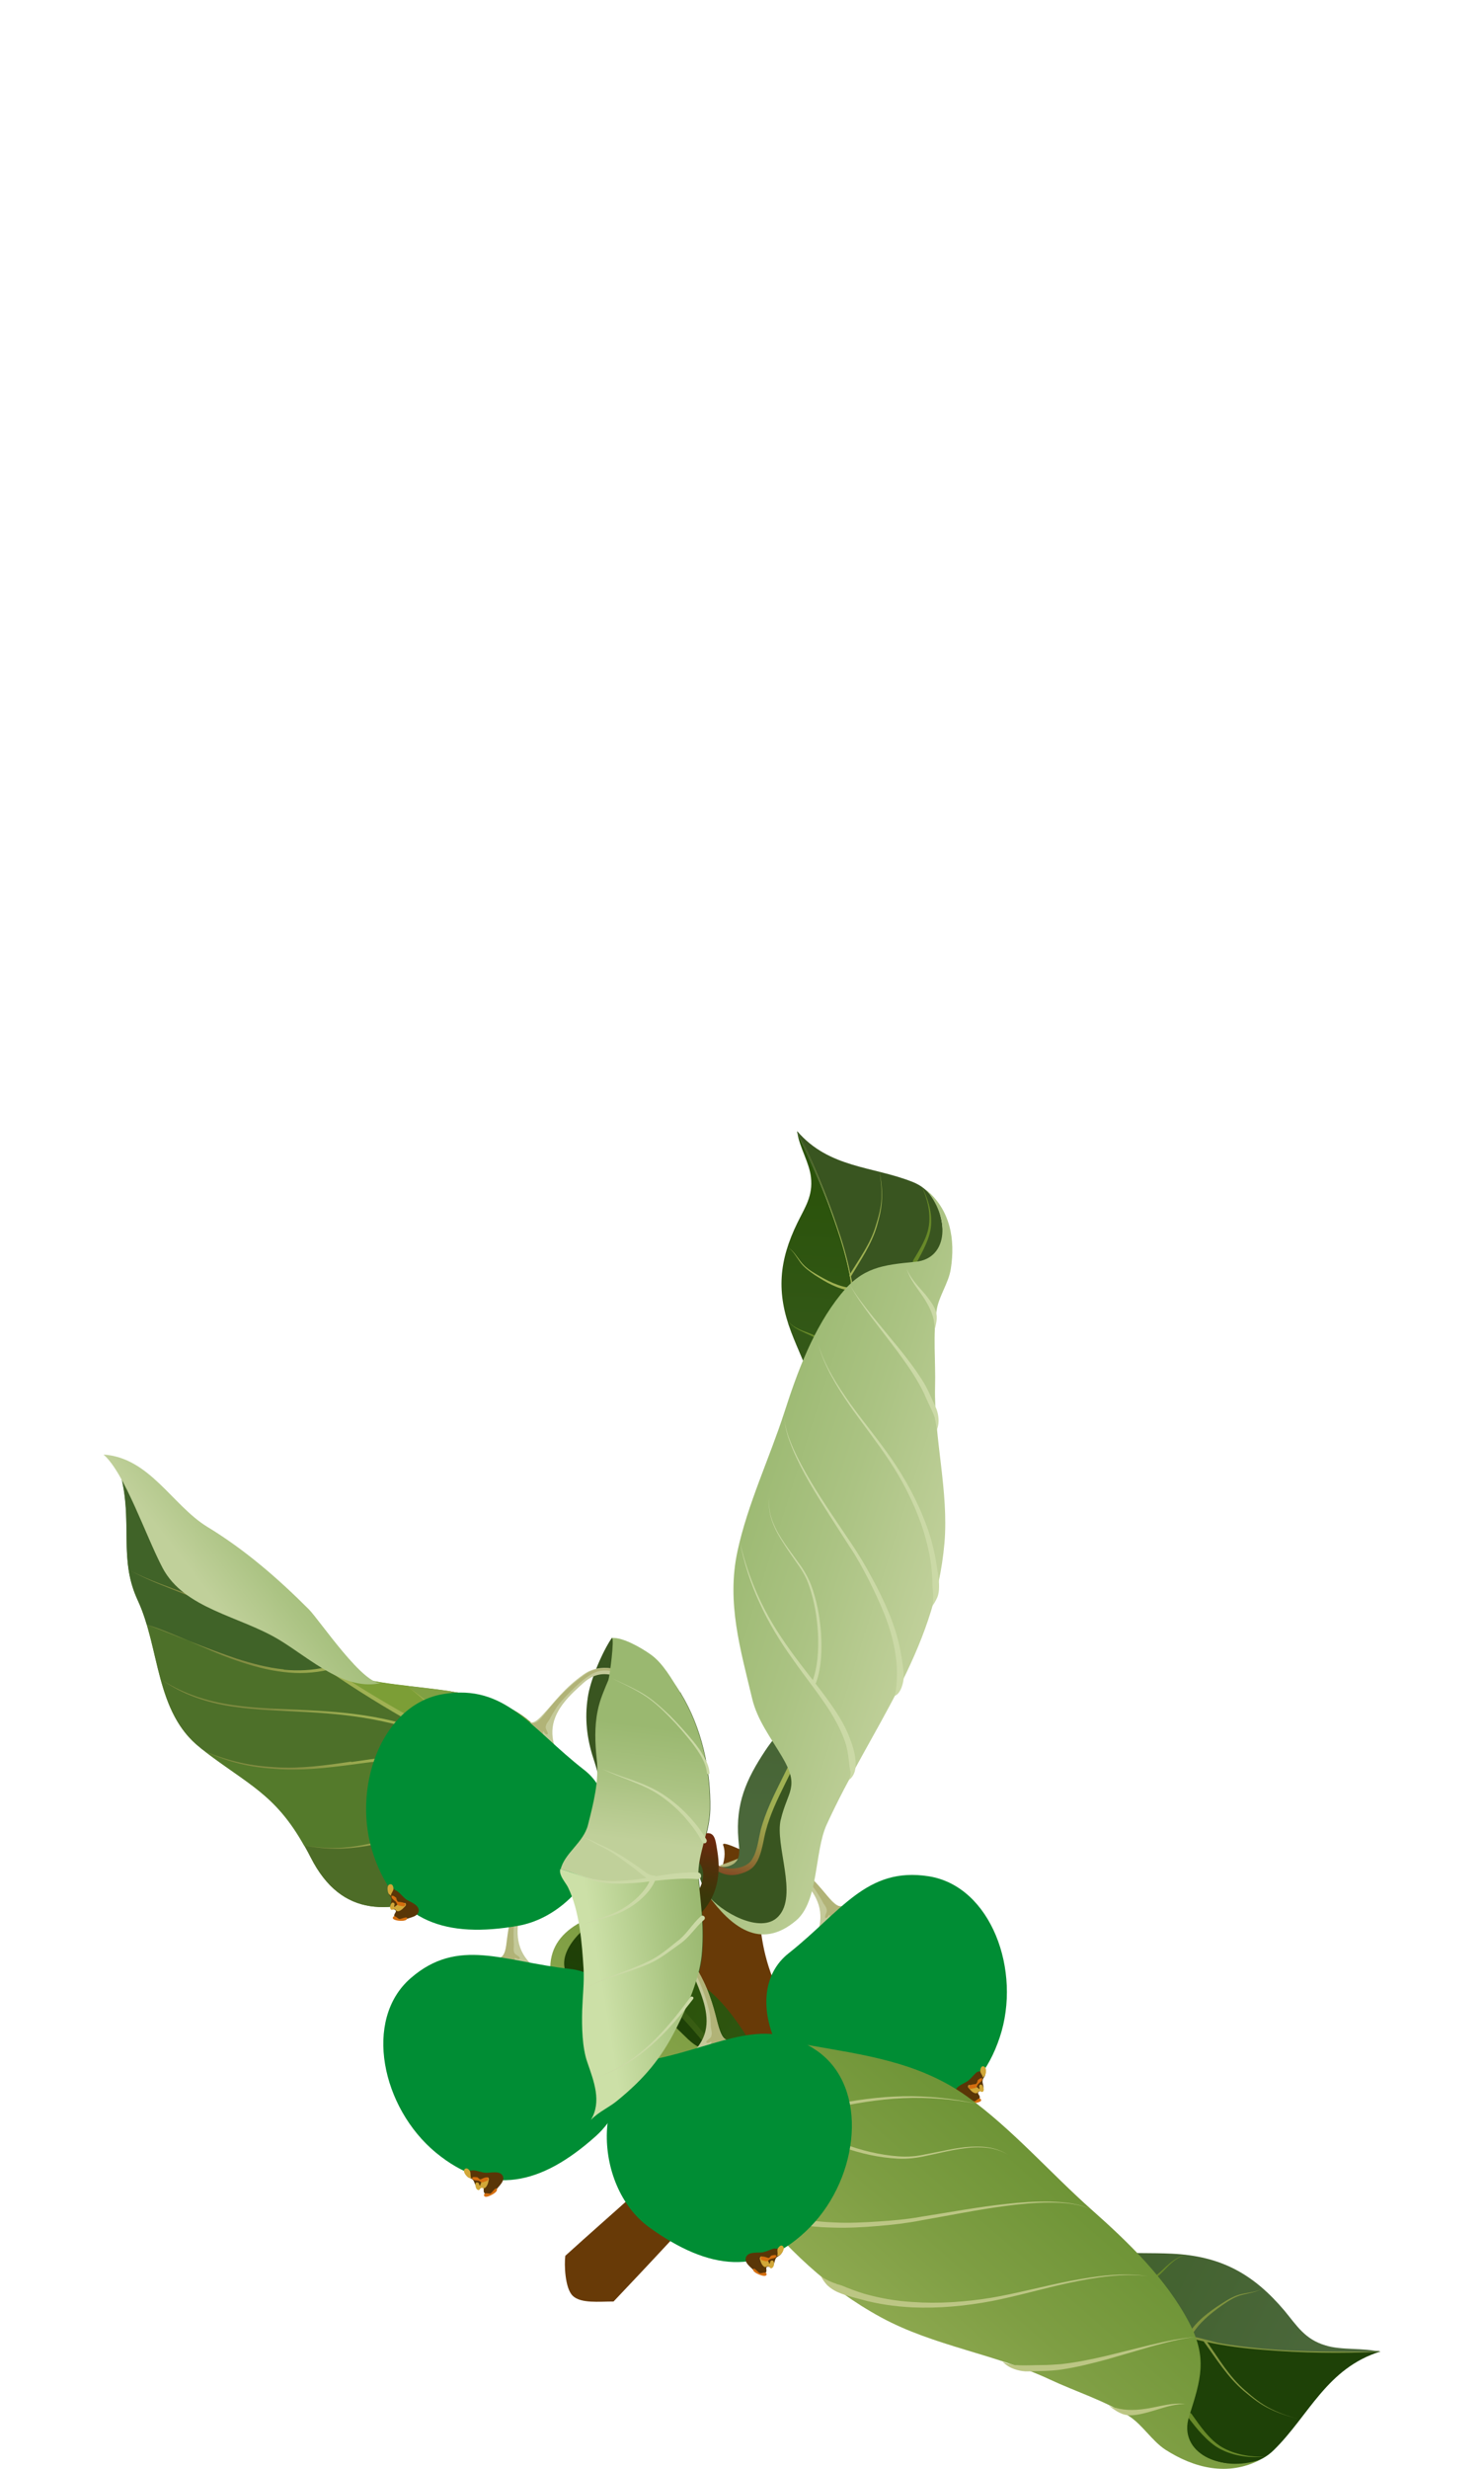 <?xml version="1.0" encoding="UTF-8"?>
<svg xmlns="http://www.w3.org/2000/svg" width="172" height="286" viewBox="0 0 172 286" fill="none">
  <g clip-path="url(#clip0_1501_916)">
    <path d="M108.378 224.408C108.378 224.408 108.378 224.38 108.378 224.353C107.889 222.968 107.157 221.881 106.451 221.392C106.071 221.12 105.691 221.011 105.365 221.12C105.23 221.174 105.121 221.256 105.013 221.365C105.013 221.365 104.985 221.365 104.958 221.337C96.409 232.368 99.204 228.809 92.256 236.416C92.148 235.384 91.958 233.808 91.089 232.314C88.647 228.13 88.239 224.408 88.076 222.506C87.805 219.599 91.442 217.833 91.171 214.898C90.655 214.898 88.185 215.034 87.642 215.034C87.317 215.034 83.571 213.024 83.815 213.73C84.141 214.627 83.951 215.632 83.598 216.556C82.947 218.159 81.644 219.517 81.21 219.544C79.174 221.555 78.116 222.261 75.374 222.913C73.502 223.375 83.68 230.167 80.314 234.08C79.201 235.384 79.907 237.72 81.02 239.296C81.101 239.514 81.21 239.758 81.4 240.111C84.521 245.572 77.084 250.816 65.522 261.303C65.387 262.281 65.468 265.08 66.391 265.949C67.341 266.846 69.403 266.601 71.113 266.601C80.694 256.494 75.7 261.493 85.661 251.468C87.127 250.001 88.565 248.534 89.976 247.039C90.899 246.061 91.822 245.083 92.718 244.105C102.57 233.373 98.336 239.133 108.487 228.456C108.487 228.456 108.487 228.429 108.487 228.401C108.568 228.266 108.677 228.103 108.731 227.912C108.975 227.07 108.894 225.739 108.432 224.353L108.378 224.408Z" fill="#683A07"></path>
    <path d="M57.488 197.184C52.359 195.337 46.089 195.608 41.204 194.277C36.128 192.891 32.709 187.349 28.23 184.55C22.124 180.72 23.589 178.247 18.27 175.014C16.478 173.927 15.935 172.161 14.09 171.21C15.366 176.644 13.764 180.638 15.963 185.393C18.541 190.908 17.971 198.352 23.209 202.455C28.936 206.938 32.247 207.726 36.02 215.17C39.63 222.261 45.383 221.826 52.087 218.974C57.027 216.882 62.374 213.404 66.961 207.372C64.002 203.324 63.351 199.303 57.516 197.184H57.488Z" fill="#547A2B"></path>
    <path d="M52.549 201.83C54.286 202.727 55.887 203.514 57.325 204.167C57.705 204.248 58.058 204.33 58.438 204.438C57.271 201.966 54.204 198.026 52.25 195.907C50.567 195.663 48.885 195.472 47.229 195.282C49.319 196.912 51.734 198.977 52.522 201.83H52.549Z" fill="#80A043"></path>
    <path d="M58.465 204.465C58.085 204.357 57.732 204.275 57.352 204.194C58.709 204.819 59.931 205.362 60.989 205.797C61.749 206.123 62.482 206.367 63.161 206.557C61.831 203.705 58.845 199.765 56.837 196.967C55.398 196.505 53.851 196.179 52.304 195.934C54.258 198.053 57.298 201.993 58.492 204.465H58.465Z" fill="#779A44"></path>
    <path d="M38.083 193.217C43.294 196.749 48.315 199.629 52.576 201.83C51.789 199.004 49.373 196.912 47.283 195.282C45.166 195.038 43.077 194.766 41.231 194.25C36.156 192.864 32.736 187.322 28.258 184.523C22.151 180.692 23.616 178.22 18.297 174.987C16.506 173.9 15.963 172.134 14.117 171.183C14.117 171.238 14.117 171.265 14.117 171.292C21.011 180.23 29.778 187.566 38.083 193.217Z" fill="#7C9E36"></path>
    <path d="M63.134 206.557C64.437 206.938 65.604 207.046 66.689 207.019C63.975 203.08 63.161 199.249 57.489 197.211C57.272 197.13 57.027 197.048 56.81 196.994C58.819 199.792 61.804 203.705 63.134 206.585V206.557Z" fill="#7C9E36"></path>
    <path d="M63.134 206.557C62.455 206.367 61.722 206.123 60.962 205.797C59.904 205.362 58.683 204.819 57.326 204.194C43.158 200.852 36.508 208.106 23.644 202.808C28.719 206.72 31.894 207.807 35.26 213.812C46.198 215.849 55.317 207.128 63.107 206.557H63.134Z" fill="#547A2B"></path>
    <path d="M63.134 206.557C55.344 207.101 46.225 215.849 35.287 213.812C35.531 214.246 35.776 214.681 36.02 215.17C39.63 222.261 45.384 221.826 52.087 218.974C57.027 216.882 62.374 213.404 66.961 207.372C66.879 207.237 66.798 207.128 66.689 206.992C65.604 207.046 64.437 206.911 63.134 206.53V206.557Z" fill="#4D6C27"></path>
    <path d="M23.209 202.455C23.372 202.591 23.508 202.699 23.671 202.808C36.536 208.106 43.185 200.879 57.353 204.194C55.914 203.514 54.313 202.727 52.576 201.857C52.576 201.911 52.576 201.966 52.603 201.993C38.408 195.364 28.149 200.77 18.731 194.657C28.149 200.77 38.408 195.391 52.603 201.993C52.603 201.939 52.603 201.911 52.576 201.857C48.315 199.656 43.294 196.777 38.083 193.245C30.809 195.011 23.616 190.365 17.048 188.273C18.541 193.272 18.84 199.032 23.236 202.455H23.209Z" fill="#4D7029"></path>
    <path d="M38.055 193.217C29.75 187.566 20.984 180.258 14.09 171.292C14.986 175.177 14.415 178.356 14.877 181.616C15.04 182.839 15.366 184.061 15.963 185.338C16.397 186.262 16.723 187.213 17.021 188.218C23.589 190.31 30.782 194.956 38.055 193.19V193.217Z" fill="#406328"></path>
    <path d="M57.162 197.51C57.054 197.32 56.918 197.157 56.81 196.967C56.891 197.103 57.027 197.293 57.162 197.51Z" fill="#A0B153"></path>
    <path d="M62.916 206.503C63.106 206.557 63.297 206.612 63.459 206.666C63.459 206.585 63.459 206.503 63.459 206.422C62.509 204.547 61.288 202.862 60.067 201.205C59.062 199.874 57.814 198.434 57.163 197.537C58.112 198.923 58.737 199.901 59.741 201.422C60.772 202.998 61.777 204.601 62.564 206.286C62.754 206.286 62.916 206.231 63.079 206.231C63.079 206.231 62.998 206.394 62.916 206.53V206.503Z" fill="#A0B153"></path>
    <path d="M58.248 204.628C58.384 204.683 58.52 204.737 58.656 204.791C58.683 204.71 58.683 204.628 58.656 204.547C57.787 202.862 56.701 201.368 55.616 199.874C54.503 198.407 52.495 196.233 52.223 195.961C53.444 197.347 54.313 198.542 55.344 200.064C56.24 201.422 57.108 202.808 57.814 204.248C58.031 204.302 58.248 204.357 58.466 204.411L58.276 204.628H58.248Z" fill="#A0B153"></path>
    <path d="M52.576 201.911C52.576 201.911 52.712 201.966 52.766 201.993C52.359 200.39 51.436 199.086 50.377 197.972C49.292 196.831 48.45 196.26 47.229 195.337C48.423 196.315 49.237 196.94 50.242 198.081C51.164 199.14 51.924 200.336 52.331 201.667C52.44 201.721 52.576 201.776 52.684 201.83L52.576 201.911Z" fill="#A0B153"></path>
    <path d="M49.346 211.394C47.12 212.372 44.813 213.187 42.425 213.649C40.036 214.138 37.865 214.219 35.45 213.784C37.838 214.273 40.036 214.246 42.452 213.839C44.868 213.431 47.202 212.643 49.482 211.72C51.761 210.823 53.96 209.763 56.213 208.84C58.465 207.916 60.772 207.074 63.161 206.911C63.215 206.911 63.242 206.911 63.269 206.883C63.378 206.829 63.432 206.748 63.459 206.639C63.296 206.585 63.079 206.53 62.916 206.476C62.862 206.585 62.781 206.693 62.781 206.693C62.726 206.585 62.699 206.503 62.645 206.394C62.536 206.367 62.401 206.313 62.292 206.286C60.067 206.612 58.004 207.454 56.023 208.323C53.77 209.329 51.599 210.415 49.346 211.394Z" fill="url(#paint0_linear_1501_916)"></path>
    <path d="M40.715 204.058C37.784 204.493 34.853 204.9 31.894 204.71C28.936 204.547 26.629 204.031 23.888 202.944C26.602 204.139 28.909 204.71 31.894 204.9C34.853 205.145 37.838 204.791 40.769 204.411C43.701 204.004 46.659 203.65 49.59 203.705C52.549 203.759 55.453 204.194 58.275 204.982C58.357 204.982 58.411 204.982 58.492 204.982C58.547 204.954 58.601 204.9 58.628 204.819C58.492 204.764 58.357 204.71 58.221 204.656L58.058 204.846C58.058 204.846 57.95 204.628 57.895 204.52C57.597 204.384 57.298 204.248 57 204.112C54.557 203.569 52.06 203.27 49.563 203.27C46.578 203.27 43.619 203.677 40.688 204.112L40.715 204.058Z" fill="url(#paint1_linear_1501_916)"></path>
    <path d="M26.9 197.673C29.804 198.108 32.736 198.162 35.64 198.325C38.544 198.488 41.448 198.76 44.298 199.385C47.148 199.982 49.916 200.933 52.549 202.156C52.576 202.156 52.63 202.156 52.684 202.156C52.766 202.156 52.793 202.074 52.793 201.993C52.739 201.966 52.657 201.939 52.603 201.911L52.44 202.047C52.44 202.047 52.386 201.884 52.359 201.803C52.006 201.613 51.626 201.422 51.246 201.232C49.02 200.308 46.713 199.575 44.352 199.086C41.475 198.488 38.544 198.244 35.667 198.108C32.736 197.945 29.832 197.945 26.955 197.51C24.078 197.103 21.228 196.206 18.785 194.603C21.174 196.315 24.023 197.238 26.9 197.673Z" fill="url(#paint2_linear_1501_916)"></path>
    <path d="M21.879 190.093C20.305 189.414 18.731 188.734 17.048 188.191C17.293 188.273 19.437 189.142 21.879 190.093Z" fill="url(#paint3_linear_1501_916)"></path>
    <path d="M32.899 193.38C31.026 193.19 29.207 192.701 27.416 192.131C25.869 191.614 23.779 190.826 21.879 190.093C23.671 190.854 25.435 191.669 27.335 192.321C29.126 192.946 30.945 193.462 32.844 193.679C34.608 193.897 36.4 193.815 38.137 193.408C38.001 193.326 37.865 193.217 37.757 193.136C36.156 193.489 34.527 193.571 32.899 193.408V193.38Z" fill="url(#paint4_linear_1501_916)"></path>
    <path d="M21.852 184.686C19.41 183.762 17.401 183.11 15.067 181.915C17.374 183.165 19.355 183.844 21.798 184.822C24.241 185.746 26.738 186.615 29.316 187.077C29.397 187.077 29.452 187.05 29.452 186.968C29.397 186.914 29.343 186.86 29.289 186.805C26.738 186.371 24.268 185.583 21.825 184.686H21.852Z" fill="url(#paint5_linear_1501_916)"></path>
    <path d="M67.558 207.481C68.779 207.97 69.973 208.541 71.222 208.948C72.253 209.274 75.347 210.144 75.347 211.584C75.347 212.154 69.946 209.682 69.485 209.464C68.318 208.894 67.178 208.296 65.983 207.78C63.839 206.829 61.532 206.422 59.415 205.471C55.914 203.922 52.522 202.21 49.183 200.363C42.506 196.695 36.128 192.484 30.212 187.675C24.295 182.893 18.84 177.486 14.28 171.373C18.894 177.432 24.43 182.757 30.374 187.457C36.318 192.185 42.751 196.315 49.427 199.901C52.766 201.694 56.185 203.351 59.687 204.846C61.695 205.715 63.731 206.177 65.793 206.775C66.391 206.965 67.015 207.182 67.585 207.427L67.558 207.481Z" fill="url(#paint6_linear_1501_916)"></path>
    <path d="M24.023 176.862C19.98 174.389 17.347 168.847 12 168.493C14.443 170.613 16.885 177.894 18.84 181.616C21.364 186.398 27.823 187.186 32.41 189.984C35.993 192.158 40.01 195.989 44.271 194.929C42.235 195.418 37.078 187.729 35.803 186.425C32.22 182.839 28.366 179.497 24.023 176.862Z" fill="url(#paint7_linear_1501_916)"></path>
    <path d="M95.757 227.994C96.137 227.396 97.006 226.174 97.494 225.603C97.983 225.005 98.363 224.924 99.014 224.869C99.638 224.815 100.398 224.734 100.914 224.706C101.43 224.679 101.701 224.897 102.108 224.869C102.515 224.842 102.379 224.625 102.515 224.38C102.651 224.136 102.705 224.543 102.624 224.054C102.542 223.565 103.112 222.886 103.601 222.913C104.089 222.94 103.628 222.968 103.899 222.913C104.171 222.859 104.551 222.968 104.795 222.913C105.039 222.859 104.795 222.75 104.686 222.696C103.139 221.555 100.941 221.419 99.258 220.957C97.576 220.495 97.657 221.5 96.219 219.979C94.78 218.458 93.749 216.909 91.387 215.306C89.026 213.703 86.285 215.224 83.435 216.067C84.005 216.474 83.191 216.827 84.358 216.827C85.525 216.827 85.851 216.311 87.208 215.768C88.565 215.224 90.003 215.034 91.469 216.338C92.962 217.642 94.78 219.273 95.051 221.446C95.323 223.62 94.02 225.032 93.966 227.125C93.966 227.614 93.857 228.347 94.102 228.782C94.346 229.244 94.699 229.76 95.241 229.434C95.784 229.108 95.377 228.592 95.757 227.994Z" fill="#C4C999"></path>
    <path d="M95.35 226.418C95.54 224.326 96.137 222.805 98.091 221.854C98.471 221.663 99.041 222.37 99.475 222.017C99.883 221.663 98.797 221.582 99.34 221.365C99.883 221.147 100.371 221.229 100.995 221.256C101.62 221.283 102.515 221.609 103.085 221.799C103.682 221.99 104.334 222.533 104.659 222.832C104.985 223.131 104.985 223.158 104.849 222.886C104.714 222.614 104.578 222.316 104.252 222.125C103.954 221.935 104.062 221.908 103.547 221.691C103.031 221.5 102.434 221.256 101.592 221.066C100.751 220.903 99.774 221.066 98.634 220.794C97.494 220.522 97.331 221.419 96.11 219.897C94.889 218.376 93.64 216.909 91.36 215.252C89.08 213.621 86.502 214.898 83.652 216.067C83.164 216.257 83.326 216.529 84.114 216.447C84.901 216.365 85.362 216.094 86.285 215.605C87.208 215.116 88.51 214.545 89.813 214.898C91.116 215.252 93.043 217.235 93.749 218.023C94.481 218.811 94.617 219.11 94.943 219.626C95.269 220.142 95.269 220.196 95.459 220.522C95.676 220.821 95.73 220.876 95.811 221.174C95.893 221.473 95.703 221.663 95.649 221.908C95.594 222.153 95.649 222.234 95.838 222.125C96.028 222.044 96.164 221.5 96.191 222.017C96.219 222.533 95.703 223.321 95.486 223.81C95.269 224.299 95.296 224.842 95.187 225.358C95.079 225.848 95.052 226.635 95.052 227.016C95.052 227.396 94.916 229.108 95.377 228.727C95.838 228.347 95.269 226.989 95.323 226.418H95.35Z" fill="#B1B377"></path>
    <path d="M99.177 244.268C90.845 242.855 85.308 231.064 91.415 226.255C97.494 221.446 100.425 216.202 107.645 217.344C114.864 218.485 118.447 228.293 115.869 236.009C113.29 243.725 107.509 245.681 99.177 244.268Z" fill="#008D34"></path>
    <path d="M113.426 240.003C113.616 239.894 113.806 239.568 114.05 239.704C114.295 239.84 114.24 240.111 114.186 240.356C114.132 240.6 113.915 240.709 113.887 241.008C113.833 241.307 114.077 241.741 113.969 242.04C113.86 242.339 113.616 242.122 113.399 242.339C113.209 242.557 113.725 242.747 113.507 243.1C113.29 243.453 112.72 243.643 112.232 243.399C111.743 243.154 110.739 243.1 110.712 242.366C110.685 241.633 111.852 241.334 112.232 241.008C112.612 240.682 112.883 240.329 113.127 240.111C113.372 239.894 113.236 240.057 113.426 239.948V240.003Z" fill="#5A3607"></path>
    <path d="M113.806 240.818C113.806 240.818 113.616 241.008 113.589 241.117C113.589 241.225 113.318 241.307 113.318 241.28C113.318 241.252 113.073 241.633 113.128 241.687C113.209 241.741 113.29 241.85 113.372 241.877C113.453 241.904 113.426 242.067 113.508 241.959C113.589 241.85 113.426 241.687 113.508 241.578C113.616 241.443 113.752 241.415 113.86 241.578C113.969 241.741 114.105 242.04 113.969 242.231C113.833 242.448 113.698 242.231 113.535 242.231C113.345 242.231 113.372 242.448 113.182 242.475C112.965 242.529 112.612 242.285 112.476 242.095C112.341 241.904 112.151 241.85 112.205 241.633C112.259 241.415 112.476 241.551 112.612 241.606C112.748 241.66 112.91 241.524 113.046 241.578C113.182 241.633 113.345 241.28 113.318 241.225C113.318 241.225 113.318 240.899 113.48 240.926C113.643 240.954 113.942 240.791 113.888 240.546C113.833 240.329 113.589 240.084 113.616 239.84C113.643 239.595 113.752 239.242 114.05 239.378C114.376 239.514 114.295 240.138 114.186 240.356C114.105 240.573 113.888 240.628 113.806 240.736V240.818Z" fill="#D1A738"></path>
    <path d="M113.318 240.981C113.318 240.981 113.263 241.361 113.073 241.415C112.883 241.443 112.178 241.47 112.286 241.796C112.395 242.095 112.748 241.904 112.965 241.877C113.209 241.877 113.236 241.578 113.372 241.415C113.508 241.252 113.915 241.035 113.833 240.818C113.752 240.573 113.399 240.899 113.29 241.008L113.318 240.981Z" fill="#D56E0F"></path>
    <path d="M112.964 243.399C112.802 243.453 111.96 243.018 112.069 243.372C112.177 243.725 113.127 243.616 113.371 243.535C113.643 243.453 113.833 243.317 113.643 243.127C113.453 242.937 113.127 243.372 112.964 243.426V243.399Z" fill="#D56E0F"></path>
    <path d="M74.397 216.012C74.017 213.35 75.754 212.453 78.441 213.187C80.45 213.73 80.667 215.496 81.047 217.235C81.861 221.011 87.099 224.897 90.736 222.044C92.5 220.685 92.962 218.974 92.69 216.909C92.147 212.67 93.043 209.084 94.156 204.927C95.54 199.711 96.517 194.195 97.223 188.789C98.091 182.323 98.336 175.612 99.828 169.254C100.833 164.934 101.918 160.479 103.384 156.322C104.66 152.708 107.672 150.1 108.812 146.405C109.789 143.199 109.491 138.39 105.799 136.923C101.185 135.075 96.11 135.347 92.392 131.027C92.392 131.109 92.392 131.19 92.419 131.245C93.559 133.635 95.323 137.439 96.734 141.487C97.793 144.612 98.58 147.247 98.879 150.48C99.15 153.741 98.444 156.947 98.39 160.207C98.227 166.89 97.522 173.737 96.626 180.312C96.137 183.79 95.947 187.24 95.242 190.636C94.482 194.304 94.075 198.543 92.772 202.047C91.55 205.308 89.488 208.405 88.538 211.747C88.158 213.078 88.049 215.252 86.882 216.202C86.095 216.827 84.087 217.235 83.3 216.447C83.164 216.311 83.082 216.148 83.001 215.985C82.567 215.713 82.241 215.252 82.105 214.762C81.698 213.241 80.911 212.535 79.5 211.937C76.487 210.687 73.665 211.991 71.303 214.083C72.009 214.898 73.23 216.012 74.397 216.012Z" fill="#395520"></path>
    <path d="M86.882 216.202C88.049 215.279 88.158 213.078 88.537 211.747C89.487 208.405 91.577 205.308 92.772 202.047C94.074 198.57 94.481 194.331 95.241 190.636C95.974 187.24 96.164 183.762 96.626 180.312C97.521 173.737 98.227 166.863 98.39 160.207C98.471 156.947 99.177 153.741 98.878 150.48C98.58 147.22 97.82 144.585 96.734 141.487C95.323 137.439 93.559 133.635 92.419 131.245C92.69 132.956 93.803 134.668 93.993 136.379C94.237 138.526 93.314 139.83 92.446 141.596C90.275 146.025 89.949 149.72 91.713 154.338C93.179 158.169 95.296 161.783 95.269 165.994C95.241 170.993 94.291 175.612 94.183 180.502C94.074 185.338 94.129 190.555 93.287 195.309C92.772 198.162 90.247 200.444 88.7 202.781C86.448 206.177 85.254 208.948 85.579 213.024C85.661 214.219 86.068 215.686 84.439 216.175C83.896 216.338 83.381 216.257 82.974 215.985C83.055 216.148 83.136 216.311 83.272 216.447C84.059 217.235 86.068 216.827 86.855 216.202H86.882Z" fill="url(#paint8_linear_1501_916)"></path>
    <path d="M81.726 213.431C81.59 213.214 81.156 212.861 80.939 212.752C81.074 213.051 81.481 213.458 81.59 213.757C81.888 214.599 81.861 215.415 82.458 216.121C83.218 217.045 84.494 217.398 85.634 217.099C86.15 216.963 86.638 216.8 87.127 216.42C87.29 216.284 87.534 216.012 87.669 215.768C87.805 215.55 87.941 215.279 88.022 215.034C88.402 214.029 88.511 213.024 88.755 212.1C89.732 208.323 92.175 205.009 93.369 201.151C93.966 199.222 94.319 197.238 94.672 195.282L95.16 192.321L95.73 189.387C96.056 187.43 96.273 185.42 96.49 183.436C96.68 181.453 96.979 179.497 97.196 177.514C97.684 173.547 98.064 169.607 98.309 165.614C98.444 163.63 98.499 161.62 98.553 159.636C98.634 157.653 98.906 155.67 99.041 153.686C99.177 151.73 99.041 149.747 98.634 147.845C99.747 145.97 100.996 144.177 101.62 142.085C101.918 141.053 102.19 139.993 102.217 138.906C102.271 137.819 102.136 136.733 101.946 135.7C102.108 136.76 102.217 137.847 102.163 138.906C102.108 139.993 101.81 141.025 101.484 142.058C100.887 144.041 99.639 145.753 98.553 147.519C98.173 145.644 97.63 143.797 97.006 142.004C95.73 138.227 94.183 134.559 92.446 130.973C94.156 134.559 95.676 138.254 96.924 142.031C97.549 143.878 98.092 145.753 98.472 147.682C98.417 147.763 98.444 147.845 98.499 147.872C98.58 148.307 98.662 148.769 98.716 149.203C97.223 149.067 95.839 148.334 94.563 147.573C93.912 147.193 93.288 146.758 92.826 146.16C92.365 145.59 91.985 144.883 91.306 144.476C91.958 144.911 92.311 145.617 92.745 146.215C93.206 146.84 93.831 147.274 94.455 147.709C95.106 148.117 95.73 148.524 96.436 148.85C97.115 149.176 97.874 149.421 98.634 149.529C98.689 149.529 98.689 149.529 98.716 149.502C98.879 150.888 98.933 152.301 98.824 153.686C98.689 155.67 98.417 157.626 98.309 159.636C98.254 161.647 98.173 163.603 98.037 165.586C97.766 169.553 97.359 173.493 96.843 177.459C96.572 179.443 96.3 181.399 96.083 183.382C95.839 185.365 95.649 187.322 95.296 189.278C94.428 193.136 94.048 197.157 92.88 200.933C91.686 204.683 89.271 207.97 88.185 211.91C87.941 212.915 87.832 213.893 87.48 214.762C87.398 214.98 87.29 215.17 87.181 215.36C87.045 215.578 86.964 215.686 86.747 215.849C86.448 216.094 85.987 216.284 85.552 216.365C84.467 216.61 82.947 216.365 82.513 215.197C82.323 214.681 82.133 213.92 81.78 213.35L81.726 213.431Z" fill="url(#paint9_linear_1501_916)"></path>
    <path d="M106.234 146.269C106.586 145.59 106.994 144.883 107.292 144.177C107.618 143.443 107.862 142.683 107.916 141.895C108.025 140.319 107.536 138.743 106.804 137.385C107.455 138.77 107.862 140.346 107.672 141.868C107.482 143.389 106.614 144.693 105.826 146.025C105.772 146.16 105.826 146.296 105.935 146.351C106.071 146.405 106.206 146.351 106.261 146.242L106.234 146.269Z" fill="#688929"></path>
    <path d="M95.432 155.86C95.432 155.86 95.567 155.941 95.622 155.887C95.676 155.833 95.703 155.778 95.649 155.697C95.404 155.316 95.025 155.018 94.617 154.8C94.237 154.583 93.803 154.447 93.396 154.284C92.582 153.985 91.74 153.632 91.252 152.898C91.713 153.659 92.555 154.067 93.342 154.42C94.129 154.773 94.97 155.126 95.404 155.86H95.432Z" fill="#688929"></path>
    <path d="M90.492 210.796C91.279 207.427 92.745 207.046 90.655 203.514C89.298 201.232 87.778 199.249 87.181 196.777C85.824 191.071 84.195 185.637 85.471 179.714C86.638 174.253 89.216 168.847 90.926 163.549C92.446 158.821 94.292 153.849 97.44 149.937C99.964 146.785 102.244 146.541 106.125 146.16C109.979 145.78 110.115 140.89 107.265 137.765C110.169 140.102 110.739 143.607 110.196 147.003C109.952 148.606 108.812 150.154 108.568 151.73C108.106 154.583 108.459 157.707 108.378 160.614C108.242 166.673 109.979 172.705 109.463 178.763C108.351 191.451 100.914 200.2 95.811 211.366C94.373 214.518 94.916 220.251 92.256 222.479C88.103 225.983 84.684 223.131 82.078 219.544C83.435 221.392 88.185 224.163 90.22 221.989C92.527 219.544 89.786 213.757 90.492 210.769V210.796Z" fill="url(#paint10_linear_1501_916)"></path>
    <path d="M98.553 205.199C98.526 204.954 98.471 204.71 98.444 204.438C98.363 203.705 98.281 202.971 98.091 202.238C97.684 200.825 97.006 199.548 96.246 198.298C94.916 196.206 93.314 194.25 91.876 192.185C90.41 190.147 89.081 187.974 88.049 185.692C86.991 183.409 86.204 180.991 85.742 178.519C86.285 180.991 87.126 183.355 88.212 185.61C89.298 187.865 90.682 189.957 92.175 191.968C93.667 193.978 95.296 195.907 96.707 197.999C97.413 199.059 98.064 200.173 98.499 201.368C99.014 202.699 99.801 205.199 98.363 206.204C98.553 205.851 98.607 205.498 98.58 205.145L98.553 205.199Z" fill="#CBD9A6"></path>
    <path d="M103.9 195.364C103.9 195.065 103.954 194.739 103.954 194.44C103.981 193.571 103.954 192.728 103.818 191.859C103.601 190.174 103.113 188.517 102.488 186.941C101.945 185.583 101.321 184.279 100.67 182.975C99.991 181.67 99.313 180.394 98.499 179.198C96.924 176.726 95.296 174.28 93.83 171.754C93.097 170.477 92.419 169.173 91.849 167.814C91.306 166.456 90.818 165.043 90.899 163.549C90.818 165.016 91.361 166.429 91.93 167.76C92.528 169.091 93.233 170.368 93.993 171.645C95.486 174.145 97.169 176.535 98.797 178.981C99.611 180.203 100.371 181.48 101.05 182.757C101.755 184.034 102.407 185.365 102.977 186.724C103.655 188.354 104.198 190.066 104.47 191.832C104.605 192.647 104.741 193.435 104.741 194.25C104.741 194.875 104.415 196.206 103.682 196.45C103.818 196.097 103.845 195.717 103.872 195.364H103.9Z" fill="#CBD9A6"></path>
    <path d="M108.133 184.279C108.106 184.034 108.079 183.817 108.079 183.708C108.079 182.893 108.025 182.105 107.916 181.29C107.699 179.66 107.292 178.057 106.749 176.481C105.854 173.982 104.632 171.564 103.167 169.336C101.701 167.108 100.018 164.989 98.471 162.788C96.951 160.56 95.513 158.224 94.807 155.615C95.567 158.196 97.06 160.506 98.607 162.679C100.181 164.853 101.918 166.918 103.438 169.146C104.958 171.373 106.261 173.764 107.238 176.318C107.862 177.948 108.323 179.633 108.568 181.372C108.676 182.187 108.866 183.002 108.839 183.844C108.839 184.252 108.785 184.686 108.622 185.067C108.513 185.311 108.242 185.827 108.079 185.99C108.188 185.474 108.188 184.822 108.133 184.306V184.279Z" fill="#CBD9A6"></path>
    <path d="M108.378 164.309C108.106 163.494 107.672 162.734 107.319 161.918C107.075 161.321 106.776 160.75 106.451 160.18C105.691 158.848 104.795 157.599 103.872 156.349L101.05 152.654C100.127 151.404 99.204 150.154 98.471 148.769C99.231 150.1 100.208 151.323 101.185 152.545L104.144 156.131C105.121 157.327 106.071 158.577 106.912 159.908C107.536 160.886 107.943 161.946 108.432 162.978C108.73 163.576 108.866 164.472 108.73 165.124C108.712 165.233 108.658 165.432 108.568 165.722C108.568 165.478 108.541 165.206 108.486 164.961C108.432 164.744 108.432 164.527 108.351 164.337L108.378 164.309Z" fill="#CBD9A6"></path>
    <path d="M108.296 153.36C108.161 152.192 107.618 151.16 106.966 150.181C106.288 149.176 105.447 148.198 105.094 146.975C105.555 148.144 106.451 149.013 107.265 149.964C107.645 150.453 108.052 150.969 108.324 151.54C108.731 152.355 108.568 153.143 108.324 154.039C108.324 153.768 108.324 153.578 108.296 153.333V153.36Z" fill="#CBD9A6"></path>
    <path d="M94.156 194.766C94.807 193.027 94.888 191.098 94.807 189.223C94.698 187.349 94.4 185.474 93.776 183.681C93.477 182.784 93.016 181.969 92.446 181.181C91.903 180.394 91.36 179.633 90.844 178.818C90.329 178.03 89.84 177.188 89.515 176.291C89.189 175.394 89.026 174.416 89.189 173.493C89.053 174.443 89.216 175.394 89.569 176.291C89.922 177.188 90.41 178.003 90.926 178.763C91.469 179.551 92.039 180.312 92.582 181.073C93.151 181.833 93.64 182.676 93.993 183.572C94.671 185.365 95.024 187.267 95.16 189.196C95.269 191.098 95.241 193.082 94.59 194.902C94.536 195.038 94.4 195.119 94.291 195.065C94.156 195.011 94.101 194.875 94.129 194.739L94.156 194.766Z" fill="#CBD9A6"></path>
    <path d="M78.794 195.989C77.898 194.521 76.704 193 75.293 191.995C73.42 190.663 72.687 190.826 70.923 189.713C69.81 191.343 68.399 194.657 68.128 196.613C67.748 199.059 68.019 201.395 68.779 203.705C69.702 206.476 70.109 209.138 70.624 212.073C70.869 213.54 71.357 214.762 71.222 216.338C71.086 217.86 70.407 219.11 70.027 220.577C69.267 223.429 68.372 226.391 67.205 229.189C65.929 232.151 64.871 234.705 65.386 237.992C65.495 238.753 67.313 246.089 68.535 245.627C69.213 244.676 70.842 243.996 71.683 243.29C74.696 240.818 76.65 238.535 78.441 234.976C79.717 232.45 81.101 229.271 81.372 226.554C81.671 223.565 81.318 220.658 81.02 217.86C80.748 215.089 82.268 212.507 82.322 209.573C82.404 204.954 81.318 200.091 78.903 196.124C78.903 196.097 78.903 196.07 78.848 196.043L78.794 195.989Z" fill="#395520"></path>
    <path d="M79.418 214.464C79.527 214.79 80.097 214.871 80.64 215.333C82.241 216.719 81.318 218.756 80.205 220.142C78.713 222.017 76.758 221.419 74.777 221.011C70.435 220.142 63.975 223.864 65.305 228.999C65.929 231.472 67.503 232.748 69.783 233.401C74.479 234.786 77.817 237.367 81.698 240.437C86.529 244.268 91.876 247.827 97.223 251.06C103.601 254.918 110.522 258.26 116.52 262.716C120.591 265.759 124.771 268.938 128.435 272.361C131.638 275.35 133.022 279.724 136.36 282.604C139.264 285.103 144.448 287.005 147.678 283.772C151.722 279.778 153.785 274.317 160 272.388C159.919 272.388 159.837 272.334 159.729 272.334C156.689 272.443 151.912 272.551 146.999 272.144C143.254 271.845 140.106 271.464 136.577 270.269C133.049 269.074 129.982 266.846 126.617 265.297C119.696 262.091 112.829 258.206 106.342 254.239C102.922 252.147 99.394 250.354 96.164 248.072C92.663 245.572 88.402 243.209 85.335 240.247C82.458 237.476 80.178 233.89 77.111 231.336C75.89 230.33 73.664 229.216 73.203 227.586C72.904 226.472 73.393 224.19 74.587 223.701C74.777 223.62 74.994 223.592 75.211 223.592C75.7 223.266 76.297 223.131 76.921 223.212C78.686 223.484 79.825 222.995 81.074 221.772C83.109 219.816 83.598 217.099 83.137 214.409C82.919 213.132 82.892 211.937 81.4 212.48C80.911 212.67 80.07 213.105 79.771 213.54C79.5 213.947 79.418 214.192 79.473 214.355L79.418 214.464Z" fill="url(#paint11_linear_1501_916)"></path>
    <path d="M73.203 227.641C73.665 229.298 75.89 230.385 77.112 231.39C80.178 233.944 82.458 237.53 85.335 240.301C88.402 243.263 92.636 245.627 96.165 248.126C99.394 250.436 102.95 252.229 106.342 254.294C112.829 258.26 119.696 262.118 126.617 265.351C129.982 266.927 133.049 269.128 136.577 270.323C140.106 271.519 143.254 271.899 147 272.198C151.885 272.578 156.933 272.524 159.973 272.443C158.046 271.926 155.495 272.28 153.622 271.682C151.234 270.975 150.311 269.4 148.872 267.661C145.235 263.368 141.49 261.33 135.818 261.059C131.149 260.841 126.372 261.412 121.976 259.456C116.792 257.119 112.341 254.049 107.265 251.685C102.244 249.349 96.762 247.039 92.148 243.969C89.379 242.122 88.158 238.427 86.448 235.737C83.924 231.825 81.563 229.325 77.139 227.749C75.836 227.287 74.126 227.043 74.343 225.087C74.424 224.435 74.75 223.946 75.212 223.647C74.995 223.647 74.777 223.647 74.587 223.755C73.393 224.217 72.905 226.527 73.203 227.641Z" fill="url(#paint12_linear_1501_916)"></path>
    <path d="M78.469 223.511C78.767 223.457 79.337 223.158 79.554 222.995C79.174 222.995 78.55 223.239 78.17 223.212C77.138 223.158 76.324 222.75 75.293 223.049C73.963 223.429 73.013 224.598 72.796 225.929C72.687 226.554 72.66 227.124 72.85 227.831C72.932 228.075 73.094 228.456 73.284 228.673C73.447 228.945 73.665 229.162 73.882 229.38C74.75 230.222 75.754 230.819 76.623 231.472C80.124 234.243 82.513 238.291 86.014 241.334C87.751 242.855 89.651 244.132 91.578 245.382L94.427 247.257L97.25 249.186C99.15 250.436 101.158 251.55 103.14 252.691C105.121 253.805 107.048 255 109.029 256.168C112.938 258.478 116.927 260.706 120.998 262.77C123.007 263.803 125.07 264.781 127.159 265.732C129.195 266.71 131.149 267.933 133.185 268.965C135.193 270.025 137.31 270.731 139.509 271.22C140.974 273.231 142.277 275.377 144.177 276.98C145.127 277.768 146.104 278.556 147.244 279.072C148.357 279.615 149.551 279.968 150.745 280.267C149.551 279.968 148.384 279.588 147.271 279.018C146.158 278.474 145.208 277.686 144.285 276.871C142.494 275.323 141.273 273.258 139.916 271.302C142.06 271.763 144.231 272.035 146.402 272.198C150.935 272.578 155.495 272.633 160.054 272.415C155.522 272.415 150.935 272.47 146.402 272.062C144.638 271.899 142.901 271.709 141.164 271.383C140.947 271.356 138.124 270.541 138.043 270.649C138.884 269.128 140.269 268.014 141.653 267.036C142.358 266.547 143.091 266.058 143.933 265.841C144.747 265.623 145.67 265.542 146.402 265.025C145.67 265.514 144.774 265.542 143.905 265.732C143.064 265.922 142.277 266.384 141.544 266.873C140.811 267.335 140.106 267.851 139.427 268.422C138.776 268.992 138.152 269.671 137.717 270.432C137.717 270.459 137.717 270.514 137.717 270.541C136.197 270.079 134.705 269.481 133.266 268.748C131.258 267.715 129.304 266.493 127.268 265.487C125.205 264.509 123.17 263.504 121.134 262.472C117.09 260.38 113.128 258.124 109.246 255.788C107.292 254.62 105.365 253.397 103.384 252.256C101.43 251.115 99.448 249.974 97.549 248.724C93.885 246.034 89.841 243.806 86.448 240.872C83.055 237.911 80.721 233.835 77.084 230.901C76.162 230.195 75.184 229.624 74.424 228.836C74.234 228.646 74.072 228.456 73.936 228.238C73.8 227.994 73.719 227.858 73.61 227.559C73.475 227.152 73.502 226.581 73.61 226.065C73.855 224.815 74.777 223.321 76.216 223.402C76.84 223.429 77.736 223.592 78.496 223.457L78.469 223.511Z" fill="url(#paint13_linear_1501_916)"></path>
    <path d="M137.663 279.968C138.206 280.675 138.749 281.381 139.373 282.033C139.997 282.685 140.676 283.31 141.49 283.718C143.118 284.56 144.964 284.723 146.728 284.587C144.964 284.642 143.145 284.343 141.625 283.473C140.133 282.577 139.128 281.055 138.097 279.615C137.989 279.479 137.826 279.452 137.69 279.561C137.581 279.67 137.554 279.833 137.663 279.968Z" fill="#688929"></path>
    <path d="M132.533 264.238C132.533 264.238 132.397 264.319 132.397 264.401C132.397 264.482 132.479 264.536 132.56 264.509C133.076 264.428 133.565 264.156 133.972 263.857C134.379 263.558 134.732 263.178 135.084 262.825C135.763 262.118 136.523 261.385 137.527 261.195C136.496 261.33 135.709 262.037 134.976 262.716C134.27 263.395 133.483 264.102 132.533 264.238Z" fill="#688929"></path>
    <path d="M77.193 233.917C80.368 236.308 80.097 237.992 84.792 237.422C87.778 237.041 90.573 236.335 93.423 236.851C100.018 238.019 106.451 238.807 112.096 242.855C117.28 246.578 121.785 251.767 126.535 255.978C130.796 259.755 135.166 263.966 137.826 269.046C139.97 273.149 139.183 275.649 137.826 279.887C136.469 284.125 141.517 286.489 146.104 284.913C142.304 286.897 138.396 285.891 135.084 283.772C133.537 282.767 132.425 280.892 130.878 279.887C128.082 278.094 124.662 277.034 121.65 275.621C115.38 272.687 108.242 271.763 102.135 268.449C89.325 261.493 83.544 249.675 74.207 239.215C71.574 236.253 65.305 234.216 64.165 230.412C62.401 224.462 66.96 222.18 71.9 221.066C69.349 221.636 64.273 225.386 65.603 228.51C67.096 232.015 74.424 231.825 77.22 233.917H77.193Z" fill="url(#paint14_linear_1501_916)"></path>
    <path d="M79.391 244.975C79.663 245.056 79.934 245.11 80.233 245.192C81.047 245.436 81.834 245.708 82.702 245.817C84.358 246.034 86.014 245.926 87.669 245.681C90.465 245.246 93.26 244.458 96.083 243.888C98.906 243.29 101.783 242.883 104.66 242.828C107.536 242.774 110.441 243.073 113.236 243.698C110.413 243.154 107.536 242.91 104.66 243.046C101.81 243.181 98.96 243.643 96.164 244.295C93.369 244.947 90.628 245.79 87.751 246.306C86.312 246.55 84.874 246.713 83.381 246.632C81.752 246.55 78.767 246.252 78.36 244.268C78.658 244.621 78.984 244.839 79.364 244.975H79.391Z" fill="#BCC684"></path>
    <path d="M87.262 255.054C87.588 255.217 87.886 255.38 88.212 255.543C89.081 255.978 90.003 256.331 90.953 256.603C92.826 257.146 94.78 257.364 96.734 257.445C98.39 257.527 100.045 257.445 101.728 257.337C103.384 257.228 105.039 257.092 106.695 256.793C110.006 256.277 113.29 255.652 116.629 255.299C118.284 255.109 119.967 255 121.65 255.027C123.305 255.082 125.042 255.217 126.535 255.978C125.015 255.245 123.305 255.136 121.65 255.136C119.994 255.136 118.311 255.299 116.656 255.516C113.345 255.951 110.06 256.63 106.776 257.201C105.121 257.527 103.438 257.717 101.782 257.853C100.127 257.989 98.417 258.097 96.734 258.043C94.699 258.016 92.69 257.798 90.709 257.282C89.813 257.038 88.891 256.82 88.022 256.44C87.371 256.168 86.122 255.19 86.204 254.348C86.502 254.674 86.909 254.864 87.262 255.027V255.054Z" fill="#BCC684"></path>
    <path d="M96.924 264.564C97.223 264.645 97.44 264.699 97.575 264.754C98.417 265.107 99.285 265.433 100.181 265.705C101.999 266.221 103.872 266.547 105.745 266.656C108.785 266.873 111.879 266.656 114.891 266.167C117.904 265.65 120.89 264.835 123.929 264.238C126.942 263.667 130.036 263.205 133.103 263.667C130.036 263.287 126.942 263.803 123.956 264.428C120.944 265.08 118.013 265.949 114.973 266.547C111.933 267.117 108.839 267.416 105.718 267.28C103.709 267.172 101.728 266.9 99.801 266.357C98.878 266.112 97.955 265.895 97.087 265.514C96.653 265.324 96.246 265.053 95.893 264.727C95.676 264.509 95.268 263.966 95.187 263.721C95.676 264.047 96.354 264.373 96.924 264.536V264.564Z" fill="#BCC684"></path>
    <path d="M117.769 273.964C118.746 274.046 119.75 273.964 120.754 273.964C121.487 273.964 122.247 273.91 122.98 273.855C124.717 273.665 126.454 273.312 128.191 272.905L133.347 271.628C135.084 271.22 136.822 270.84 138.586 270.704C136.822 270.894 135.112 271.356 133.402 271.818L128.272 273.312C126.562 273.774 124.825 274.209 123.034 274.48C121.731 274.671 120.455 274.643 119.126 274.698C118.366 274.725 117.361 274.453 116.737 274.018C116.629 273.946 116.448 273.801 116.194 273.584C116.466 273.665 116.737 273.774 117.036 273.828C117.28 273.883 117.497 273.964 117.741 273.991L117.769 273.964Z" fill="#BCC684"></path>
    <path d="M129.276 278.909C130.579 279.289 131.909 279.181 133.185 278.963C134.569 278.719 135.98 278.284 137.392 278.474C135.953 278.447 134.65 278.99 133.266 279.371C132.588 279.561 131.855 279.751 131.122 279.778C130.091 279.833 129.331 279.289 128.489 278.637C128.734 278.773 128.978 278.855 129.249 278.936L129.276 278.909Z" fill="#BCC684"></path>
    <path d="M92.31 245.11C93.83 246.605 95.811 247.583 97.82 248.344C99.828 249.104 101.945 249.621 104.117 249.784C105.202 249.865 106.261 249.784 107.319 249.539C108.378 249.349 109.463 249.104 110.522 248.914C111.608 248.724 112.693 248.615 113.779 248.67C114.865 248.724 115.95 249.023 116.873 249.621C115.95 249.05 114.865 248.778 113.779 248.751C112.693 248.697 111.608 248.86 110.549 249.05C109.491 249.24 108.432 249.512 107.346 249.729C106.288 249.974 105.175 250.11 104.09 250.055C101.891 249.947 99.747 249.458 97.657 248.724C95.594 247.99 93.559 247.039 91.903 245.518C91.795 245.409 91.795 245.219 91.903 245.11C92.012 245.002 92.175 245.002 92.31 245.11Z" fill="#BCC684"></path>
    <path d="M63.296 231.852C62.645 231.526 61.261 230.982 60.555 230.738C59.822 230.493 59.442 230.629 58.9 230.928C58.33 231.227 57.651 231.553 57.19 231.798C56.728 232.042 56.62 232.395 56.267 232.585C55.914 232.776 55.914 232.504 55.67 232.368C55.425 232.232 55.615 232.613 55.398 232.151C55.181 231.689 54.367 231.417 53.96 231.716C53.58 231.988 53.96 231.798 53.716 231.879C53.471 231.961 53.2 232.287 52.956 232.368C52.711 232.45 52.901 232.232 52.956 232.124C53.661 230.33 55.453 229.053 56.647 227.749C57.841 226.445 58.302 227.369 58.709 225.304C59.117 223.239 59.171 221.392 60.311 218.784C61.451 216.175 64.599 216.012 67.449 215.224C67.205 215.876 68.073 215.741 67.069 216.365C66.065 216.963 65.522 216.719 64.084 216.963C62.645 217.208 61.342 217.833 60.772 219.734C60.202 221.636 59.524 223.973 60.447 225.983C61.369 227.967 63.215 228.483 64.382 230.222C64.653 230.629 65.115 231.2 65.169 231.716C65.196 232.232 65.169 232.857 64.545 232.857C63.921 232.857 63.975 232.232 63.324 231.906L63.296 231.852Z" fill="#C4C999"></path>
    <path d="M62.781 230.303C61.532 228.646 60.202 227.668 58.031 227.885C57.624 227.94 57.488 228.836 56.946 228.755C56.403 228.673 57.271 228.021 56.701 228.13C56.131 228.211 55.751 228.564 55.236 228.918C54.72 229.271 54.123 230.004 53.743 230.493C53.336 230.955 53.091 231.77 52.983 232.205C52.874 232.64 52.874 232.667 52.847 232.368C52.82 232.069 52.793 231.743 52.956 231.417C53.119 231.091 53.01 231.118 53.336 230.684C53.661 230.249 54.041 229.706 54.666 229.135C55.29 228.537 56.213 228.157 57.027 227.342C57.841 226.527 58.465 227.179 58.682 225.25C58.927 223.321 59.171 221.392 60.257 218.784C61.315 216.175 64.192 215.876 67.232 215.36C67.748 215.279 67.748 215.578 67.042 215.931C66.336 216.284 65.793 216.284 64.735 216.365C63.676 216.447 62.292 216.637 61.37 217.615C60.447 218.593 59.877 221.31 59.687 222.37C59.497 223.429 59.524 223.755 59.524 224.353C59.524 224.951 59.578 225.005 59.551 225.386C59.551 225.766 59.497 225.847 59.578 226.119C59.66 226.391 59.931 226.472 60.121 226.635C60.311 226.798 60.284 226.907 60.094 226.934C59.877 226.934 59.497 226.581 59.714 227.043C59.958 227.505 60.827 227.885 61.261 228.184C61.722 228.483 61.967 228.972 62.319 229.325C62.672 229.678 63.106 230.33 63.297 230.656C63.486 230.982 64.545 232.368 63.921 232.287C63.324 232.205 63.106 230.765 62.754 230.303H62.781Z" fill="#B1B377"></path>
    <path d="M69.023 247.474C75.347 241.85 73.773 228.918 66.065 228.075C58.357 227.233 53.091 224.353 47.582 229.162C42.072 233.971 44.243 244.159 50.513 249.349C56.782 254.511 62.726 253.098 69.023 247.474Z" fill="#008D34"></path>
    <path d="M54.665 251.441C54.448 251.441 54.123 251.278 53.987 251.522C53.851 251.767 54.041 251.957 54.231 252.147C54.394 252.337 54.638 252.31 54.828 252.528C55.018 252.745 55.072 253.234 55.317 253.451C55.561 253.669 55.67 253.315 55.941 253.397C56.212 253.478 55.887 253.913 56.24 254.103C56.592 254.294 57.19 254.131 57.488 253.696C57.787 253.234 58.601 252.636 58.248 252.011C57.895 251.386 56.755 251.74 56.24 251.685C55.751 251.631 55.317 251.441 54.991 251.414C54.665 251.386 54.883 251.414 54.665 251.414V251.441Z" fill="#5A3607"></path>
    <path d="M54.774 252.337C54.91 252.392 55.046 252.392 55.1 252.473C55.154 252.555 55.425 252.473 55.425 252.473C55.425 252.419 55.833 252.636 55.806 252.718C55.778 252.799 55.751 252.935 55.697 253.017C55.643 253.098 55.751 253.207 55.615 253.152C55.48 253.098 55.561 252.881 55.398 252.826C55.236 252.772 55.1 252.826 55.1 253.044C55.1 253.261 55.154 253.56 55.371 253.669C55.588 253.777 55.588 253.533 55.751 253.451C55.914 253.37 55.995 253.56 56.185 253.451C56.376 253.37 56.566 252.962 56.593 252.772C56.62 252.582 56.728 252.392 56.593 252.256C56.457 252.12 56.321 252.337 56.24 252.446C56.158 252.555 55.941 252.555 55.86 252.636C55.778 252.718 55.425 252.528 55.425 252.5C55.425 252.473 55.263 252.229 55.127 252.337C54.991 252.446 54.666 252.446 54.584 252.229C54.503 252.011 54.584 251.685 54.449 251.468C54.313 251.251 54.041 251.033 53.824 251.305C53.634 251.577 54.041 252.066 54.231 252.202C54.421 252.337 54.611 252.283 54.774 252.337Z" fill="#D1A738"></path>
    <path d="M55.29 252.202C55.426 252.202 55.534 252.5 55.724 252.446C55.914 252.365 56.511 252.039 56.566 252.337C56.647 252.663 56.24 252.663 56.023 252.772C55.806 252.881 55.643 252.663 55.453 252.609C55.263 252.555 54.801 252.609 54.747 252.337C54.693 252.093 55.154 252.202 55.29 252.202Z" fill="#D56E0F"></path>
    <path d="M56.864 254.076C57.027 254.022 57.515 253.207 57.597 253.587C57.705 253.94 56.837 254.348 56.565 254.429C56.294 254.511 56.05 254.484 56.104 254.212C56.158 253.94 56.674 254.131 56.837 254.103L56.864 254.076Z" fill="#D56E0F"></path>
    <path d="M79.364 241.904C79.961 241.524 81.291 240.818 81.997 240.519C82.703 240.22 83.082 240.274 83.68 240.519C84.277 240.763 84.982 241.008 85.471 241.198C85.959 241.388 86.095 241.741 86.475 241.877C86.855 242.013 86.828 241.769 87.045 241.606C87.262 241.443 87.126 241.823 87.289 241.361C87.452 240.899 88.239 240.519 88.674 240.763C89.081 241.008 88.674 240.845 88.945 240.899C89.189 240.954 89.515 241.252 89.759 241.307C90.003 241.361 89.813 241.171 89.759 241.062C88.864 239.351 86.964 238.291 85.634 237.096C84.331 235.927 83.951 236.878 83.327 234.895C82.703 232.884 82.458 231.064 81.047 228.564C79.635 226.065 76.487 226.255 73.583 225.766C73.909 226.391 73.04 226.364 74.072 226.853C75.13 227.342 75.646 227.043 77.084 227.124C78.523 227.206 79.907 227.695 80.667 229.515C81.427 231.336 82.35 233.618 81.644 235.683C80.938 237.748 79.147 238.454 78.17 240.301C77.953 240.736 77.546 241.334 77.546 241.85C77.546 242.366 77.654 242.964 78.278 242.937C78.903 242.883 78.767 242.258 79.391 241.877L79.364 241.904Z" fill="#C4C999"></path>
    <path d="M79.717 240.329C80.802 238.536 81.996 237.422 84.168 237.422C84.575 237.422 84.792 238.318 85.335 238.182C85.878 238.046 84.928 237.503 85.498 237.53C86.068 237.557 86.502 237.856 87.045 238.155C87.588 238.454 88.266 239.133 88.7 239.568C89.135 240.003 89.487 240.791 89.65 241.198C89.813 241.606 89.813 241.66 89.813 241.334C89.813 241.035 89.813 240.709 89.623 240.383C89.433 240.084 89.542 240.084 89.162 239.677C88.782 239.269 88.347 238.78 87.669 238.264C86.99 237.748 86.04 237.449 85.145 236.715C84.249 235.982 83.706 236.715 83.272 234.813C82.838 232.912 82.376 231.037 81.047 228.564C79.717 226.092 76.84 226.092 73.746 225.902C73.23 225.875 73.257 226.174 73.99 226.445C74.75 226.717 75.266 226.663 76.324 226.635C77.382 226.635 78.794 226.635 79.798 227.532C80.802 228.429 81.671 231.064 81.969 232.069C82.268 233.102 82.295 233.428 82.349 234.025C82.404 234.623 82.349 234.678 82.431 235.058C82.485 235.438 82.539 235.52 82.458 235.791C82.404 236.09 82.159 236.172 81.969 236.362C81.779 236.552 81.834 236.634 82.024 236.661C82.241 236.661 82.594 236.253 82.404 236.715C82.214 237.204 81.399 237.666 80.965 238.019C80.558 238.373 80.341 238.889 80.015 239.269C79.689 239.649 79.337 240.356 79.174 240.709C79.038 241.062 78.115 242.529 78.713 242.394C79.31 242.258 79.364 240.791 79.662 240.302L79.717 240.329Z" fill="#B1B377"></path>
    <path d="M75.293 258.043C68.426 253.098 68.643 240.084 76.216 238.454C83.788 236.824 88.728 233.401 94.726 237.585C100.724 241.796 99.611 252.147 93.912 257.961C88.212 263.776 82.159 262.961 75.293 258.043Z" fill="#008D34"></path>
    <path d="M89.976 260.488C90.193 260.488 90.519 260.271 90.655 260.488C90.818 260.733 90.655 260.923 90.492 261.14C90.329 261.33 90.085 261.358 89.922 261.602C89.759 261.847 89.759 262.336 89.542 262.58C89.325 262.825 89.189 262.471 88.918 262.58C88.646 262.689 89.026 263.096 88.674 263.314C88.348 263.531 87.724 263.45 87.398 263.042C87.072 262.635 86.177 262.118 86.475 261.439C86.774 260.76 87.941 261.004 88.429 260.896C88.918 260.787 89.325 260.57 89.623 260.488C89.949 260.407 89.759 260.488 89.949 260.488H89.976Z" fill="#5A3607"></path>
    <path d="M89.949 261.358C89.813 261.439 89.677 261.439 89.65 261.521C89.623 261.602 89.325 261.575 89.325 261.521C89.325 261.466 88.945 261.738 88.972 261.792C89.026 261.874 89.053 262.01 89.108 262.064C89.162 262.118 89.08 262.254 89.189 262.2C89.325 262.145 89.216 261.928 89.379 261.874C89.515 261.819 89.65 261.847 89.705 262.064C89.732 262.281 89.705 262.58 89.487 262.716C89.27 262.852 89.243 262.607 89.08 262.526C88.918 262.444 88.836 262.635 88.646 262.607C88.429 262.553 88.212 262.173 88.158 261.955C88.103 261.738 87.995 261.602 88.13 261.439C88.266 261.276 88.402 261.493 88.51 261.575C88.619 261.684 88.836 261.629 88.918 261.738C88.999 261.819 89.325 261.602 89.325 261.548C89.325 261.521 89.46 261.249 89.596 261.358C89.732 261.466 90.058 261.439 90.112 261.195C90.166 260.95 90.03 260.651 90.166 260.434C90.302 260.216 90.546 259.972 90.763 260.216C91.007 260.488 90.627 261.004 90.465 261.167C90.302 261.33 90.085 261.276 89.949 261.358Z" fill="#D1A738"></path>
    <path d="M89.433 261.276C89.298 261.303 89.216 261.602 89.026 261.548C88.836 261.493 88.212 261.222 88.158 261.548C88.13 261.874 88.51 261.847 88.728 261.928C88.945 262.01 89.108 261.765 89.298 261.684C89.487 261.602 89.949 261.602 89.976 261.358C90.003 261.113 89.569 261.249 89.406 261.276H89.433Z" fill="#D56E0F"></path>
    <path d="M88.077 263.314C87.914 263.314 87.344 262.526 87.29 262.879C87.235 263.232 88.131 263.558 88.402 263.613C88.674 263.667 88.918 263.613 88.837 263.368C88.755 263.096 88.267 263.368 88.104 263.314H88.077Z" fill="#D56E0F"></path>
    <path d="M63.378 206.748C62.998 206.15 62.102 204.954 61.614 204.357C61.125 203.759 60.745 203.677 60.094 203.623C59.47 203.569 58.71 203.487 58.194 203.46C57.678 203.433 57.407 203.677 57 203.623C56.593 203.596 56.728 203.379 56.593 203.134C56.457 202.89 56.43 203.297 56.484 202.808C56.538 202.319 55.968 201.64 55.507 201.667C55.046 201.694 55.48 201.721 55.209 201.667C54.937 201.613 54.557 201.748 54.313 201.667C54.069 201.585 54.313 201.504 54.422 201.45C55.968 200.281 58.14 200.146 59.85 199.656C61.532 199.167 61.451 200.2 62.889 198.651C64.328 197.13 65.332 195.581 67.694 193.924C70.055 192.294 72.796 193.815 75.646 194.63C75.076 195.065 75.89 195.391 74.723 195.391C73.556 195.391 73.23 194.902 71.873 194.331C70.516 193.788 69.078 193.625 67.612 194.956C66.146 196.26 64.328 197.918 64.057 200.091C63.785 202.265 65.115 203.677 65.197 205.77C65.197 206.259 65.305 206.992 65.088 207.427C64.844 207.889 64.518 208.405 63.975 208.079C63.432 207.78 63.812 207.237 63.432 206.639L63.378 206.748Z" fill="#C4C999"></path>
    <path d="M63.758 205.172C63.568 203.08 62.944 201.585 60.989 200.635C60.609 200.444 60.039 201.151 59.605 200.825C59.198 200.472 60.257 200.39 59.741 200.173C59.198 199.955 58.71 200.037 58.085 200.064C57.461 200.091 56.565 200.417 55.995 200.607C55.398 200.798 54.747 201.368 54.448 201.667C54.123 201.966 54.123 201.993 54.258 201.721C54.394 201.45 54.53 201.151 54.855 200.961C55.154 200.77 55.045 200.743 55.561 200.526C56.077 200.309 56.674 200.064 57.515 199.901C58.357 199.738 59.334 199.901 60.474 199.602C61.614 199.303 61.776 200.227 62.998 198.706C64.219 197.184 65.441 195.69 67.72 194.032C70 192.375 72.579 193.625 75.456 194.766C75.944 194.956 75.781 195.228 74.994 195.146C74.207 195.065 73.746 194.793 72.796 194.304C71.846 193.842 70.57 193.245 69.267 193.625C67.965 193.978 66.065 195.989 65.332 196.777C64.599 197.564 64.463 197.863 64.138 198.38C63.812 198.896 63.839 198.95 63.622 199.276C63.405 199.602 63.351 199.629 63.269 199.928C63.188 200.227 63.378 200.417 63.459 200.662C63.541 200.906 63.459 200.988 63.269 200.879C63.079 200.798 62.944 200.254 62.916 200.77C62.889 201.287 63.405 202.075 63.649 202.564C63.866 203.053 63.839 203.596 63.948 204.085C64.056 204.574 64.111 205.362 64.084 205.742C64.084 206.123 64.246 207.834 63.758 207.454C63.269 207.074 63.866 205.715 63.812 205.145L63.758 205.172Z" fill="#B1B377"></path>
    <path d="M60.067 223.076C68.399 221.582 73.827 209.763 67.693 205.009C61.559 200.254 58.601 195.038 51.382 196.233C44.162 197.429 40.661 207.264 43.321 214.953C45.953 222.642 51.761 224.543 60.067 223.076Z" fill="#008D34"></path>
    <path d="M45.791 218.919C45.601 218.811 45.411 218.485 45.166 218.648C44.922 218.784 44.976 219.055 45.031 219.3C45.085 219.544 45.302 219.653 45.356 219.952C45.411 220.251 45.194 220.685 45.275 220.984C45.356 221.31 45.628 221.039 45.845 221.283C46.035 221.5 45.546 221.691 45.736 222.044C45.953 222.397 46.523 222.587 47.012 222.343C47.501 222.098 48.505 222.044 48.532 221.31C48.532 220.577 47.392 220.278 47.012 219.979C46.632 219.653 46.361 219.3 46.089 219.11C45.845 218.919 45.981 219.055 45.791 218.947V218.919Z" fill="#5A3607"></path>
    <path d="M45.411 219.734C45.411 219.734 45.6 219.925 45.628 220.033C45.628 220.142 45.899 220.224 45.899 220.196C45.899 220.169 46.17 220.55 46.089 220.604C46.008 220.658 45.926 220.767 45.845 220.794C45.763 220.821 45.791 220.984 45.709 220.876C45.628 220.767 45.791 220.604 45.709 220.495C45.6 220.359 45.465 220.359 45.356 220.495C45.248 220.658 45.139 220.957 45.275 221.147C45.411 221.337 45.546 221.147 45.709 221.147C45.899 221.147 45.872 221.365 46.062 221.392C46.279 221.446 46.632 221.174 46.768 221.011C46.903 220.848 47.093 220.767 47.039 220.55C46.985 220.332 46.768 220.468 46.632 220.522C46.496 220.577 46.333 220.441 46.198 220.495C46.089 220.522 45.899 220.196 45.899 220.142C45.899 220.142 45.899 219.816 45.736 219.843C45.573 219.87 45.275 219.707 45.329 219.463C45.383 219.245 45.628 219.001 45.6 218.756C45.6 218.512 45.465 218.159 45.139 218.294C44.813 218.43 44.922 219.055 45.003 219.273C45.085 219.49 45.302 219.544 45.383 219.653L45.411 219.734Z" fill="#D1A738"></path>
    <path d="M45.926 219.87C45.926 219.87 45.98 220.251 46.17 220.305C46.36 220.332 47.066 220.359 46.958 220.658C46.849 220.957 46.496 220.767 46.279 220.74C46.035 220.74 46.008 220.441 45.872 220.278C45.736 220.115 45.329 219.925 45.383 219.68C45.465 219.436 45.818 219.762 45.926 219.843V219.87Z" fill="#D56E0F"></path>
    <path d="M46.279 222.288C46.442 222.343 47.283 221.881 47.175 222.261C47.066 222.614 46.116 222.506 45.872 222.424C45.601 222.343 45.411 222.207 45.601 222.017C45.791 221.826 46.116 222.261 46.279 222.288Z" fill="#D56E0F"></path>
    <path d="M64.952 216.501C67.042 217.045 68.833 218.023 71.086 218.104C73.013 218.159 74.886 217.697 76.786 217.507C77.736 217.398 78.686 217.371 79.69 217.316C80.043 217.316 80.477 217.316 80.938 217.371C80.857 214.763 82.214 212.317 82.268 209.546C82.35 204.927 81.264 200.064 78.848 196.097C78.848 196.07 78.848 196.043 78.794 196.016C77.898 194.549 76.84 192.647 75.401 191.642C74.37 190.908 72.199 189.631 70.923 189.74C71.249 189.74 70.652 194.25 70.516 194.603C70.028 195.771 69.512 196.912 69.268 198.189C68.888 200.01 68.969 201.966 69.159 203.732C69.458 206.286 68.779 208.894 68.155 211.366C67.639 213.458 65.413 214.654 64.979 216.556L64.952 216.501Z" fill="url(#paint15_linear_1501_916)"></path>
    <path d="M79.662 217.316C78.685 217.371 77.735 217.398 76.758 217.507C74.859 217.697 72.986 218.159 71.059 218.104C68.806 218.05 67.015 217.045 64.925 216.501C64.925 216.501 64.925 216.556 64.925 216.583C64.789 217.235 65.495 217.996 65.82 218.593C67.177 221.365 67.449 225.06 67.639 228.075C67.72 229.706 67.53 231.227 67.476 232.884C67.422 234.759 67.476 237.204 68.073 238.889C68.806 241.035 69.783 243.426 68.48 245.572C69.403 244.594 70.652 244.105 71.629 243.263C74.641 240.791 76.596 238.508 78.387 234.949C79.662 232.422 81.047 229.244 81.318 226.527C81.617 223.538 81.264 220.631 80.965 217.833C80.965 217.67 80.965 217.507 80.965 217.371C80.504 217.316 80.07 217.289 79.717 217.316H79.662Z" fill="url(#paint16_linear_1501_916)"></path>
    <path d="M68.833 217.724C68.182 217.534 67.558 217.289 66.906 217.072C66.255 216.855 65.631 216.61 64.952 216.556C65.631 216.61 66.255 216.882 66.879 217.126C67.531 217.371 68.128 217.642 68.779 217.833C70.109 218.213 71.466 218.24 72.823 218.159C73.637 218.131 74.451 218.05 75.266 217.941C75.022 218.512 74.614 219.028 74.18 219.49C73.61 220.088 72.959 220.604 72.253 221.039C70.842 221.935 69.132 222.234 67.612 222.94C69.186 222.316 70.869 222.125 72.416 221.283C73.176 220.876 73.882 220.387 74.506 219.789C75.076 219.245 75.591 218.621 75.917 217.86C77.573 217.697 79.228 217.534 80.857 217.67C81.074 217.67 81.264 217.534 81.264 217.316C81.264 217.099 81.128 216.936 80.911 216.909C79.527 216.855 78.143 217.018 76.813 217.208C76.541 217.262 76.27 217.289 75.999 217.344C75.944 217.289 75.89 217.262 75.836 217.262H75.781C75.483 217.262 75.13 217.099 74.832 216.882C74.506 216.664 74.207 216.393 73.854 216.175C73.176 215.741 72.525 215.252 71.819 214.844C71.14 214.436 70.407 214.056 69.675 213.73C68.942 213.431 68.236 212.942 67.449 212.806C68.236 212.997 68.888 213.513 69.62 213.866C70.353 214.219 71.032 214.627 71.683 215.089C72.335 215.55 72.959 216.039 73.637 216.529C73.963 216.773 74.234 217.018 74.587 217.289C74.696 217.371 74.804 217.452 74.94 217.534C74.261 217.642 73.583 217.751 72.877 217.805C71.547 217.914 70.19 217.968 68.888 217.67L68.833 217.724Z" fill="#CBD9A6"></path>
    <path d="M81.237 221.962C80.178 222.913 79.554 224.109 78.496 224.869C77.437 225.712 76.433 226.581 75.239 227.152C74.044 227.749 72.796 228.184 71.547 228.673C70.326 229.189 68.996 229.543 67.911 230.385C68.996 229.597 70.326 229.271 71.575 228.809C72.823 228.374 74.126 227.967 75.347 227.423C76.596 226.853 77.654 225.983 78.74 225.223C79.907 224.435 80.613 223.212 81.59 222.397C81.725 222.288 81.725 222.098 81.617 221.989C81.508 221.881 81.346 221.854 81.21 221.989L81.237 221.962Z" fill="#CBD9A6"></path>
    <path d="M80.043 231.308C78.631 233.238 77.111 235.139 75.347 236.797C73.583 238.427 71.547 239.785 69.268 240.6C71.575 239.867 73.664 238.536 75.483 236.933C77.301 235.33 78.876 233.455 80.341 231.553C80.395 231.472 80.395 231.336 80.287 231.308C80.205 231.254 80.097 231.254 80.043 231.336V231.308Z" fill="#CBD9A6"></path>
    <path d="M76.514 207.997C77.519 208.677 78.441 209.492 79.283 210.415C80.097 211.339 80.83 212.29 81.4 213.377C81.481 213.513 81.644 213.567 81.78 213.486C81.915 213.404 81.943 213.241 81.888 213.105C81.237 211.991 80.45 211.013 79.581 210.117C78.713 209.22 77.736 208.432 76.677 207.753C75.619 207.101 74.452 206.612 73.285 206.204C72.118 205.797 70.951 205.416 69.811 204.9C70.896 205.471 72.09 205.878 73.23 206.34C74.37 206.802 75.51 207.291 76.514 207.997Z" fill="#CBD9A6"></path>
    <path d="M77.546 198.841C78.496 199.792 79.364 200.825 80.205 201.884C80.993 202.944 81.807 204.085 81.942 205.389C81.942 205.471 82.024 205.525 82.105 205.525C82.187 205.525 82.268 205.443 82.241 205.362C82.187 204.656 81.888 204.003 81.535 203.406C81.21 202.808 80.802 202.265 80.368 201.721C79.5 200.689 78.604 199.684 77.654 198.733C76.677 197.809 75.673 196.885 74.506 196.179C73.366 195.5 72.09 194.956 70.896 194.386C72.09 194.983 73.339 195.554 74.479 196.26C75.618 196.967 76.623 197.89 77.546 198.841Z" fill="#CBD9A6"></path>
  </g>
  <defs>
    <linearGradient id="paint0_linear_1501_916" x1="51.01" y1="209.573" x2="38.619" y2="215.047" gradientUnits="userSpaceOnUse">
      <stop stop-color="#A0B153"></stop>
      <stop offset="0.36" stop-color="#9DAD51"></stop>
      <stop offset="0.65" stop-color="#95A34C"></stop>
      <stop offset="0.92" stop-color="#879244"></stop>
      <stop offset="1" stop-color="#838C42"></stop>
    </linearGradient>
    <linearGradient id="paint1_linear_1501_916" x1="47.334" y1="201.206" x2="34.942" y2="206.68" gradientUnits="userSpaceOnUse">
      <stop stop-color="#A0B153"></stop>
      <stop offset="0.36" stop-color="#9DAD51"></stop>
      <stop offset="0.65" stop-color="#95A34C"></stop>
      <stop offset="0.92" stop-color="#879244"></stop>
      <stop offset="1" stop-color="#838C42"></stop>
    </linearGradient>
    <linearGradient id="paint2_linear_1501_916" x1="44.373" y1="194.523" x2="32.03" y2="199.97" gradientUnits="userSpaceOnUse">
      <stop stop-color="#A0B153"></stop>
      <stop offset="0.36" stop-color="#9DAD51"></stop>
      <stop offset="0.65" stop-color="#95A34C"></stop>
      <stop offset="0.92" stop-color="#879244"></stop>
      <stop offset="1" stop-color="#838C42"></stop>
    </linearGradient>
    <linearGradient id="paint3_linear_1501_916" x1="38.256" y1="180.8" x2="25.888" y2="186.261" gradientUnits="userSpaceOnUse">
      <stop stop-color="#A0B153"></stop>
      <stop offset="0.36" stop-color="#9DAD51"></stop>
      <stop offset="0.65" stop-color="#95A34C"></stop>
      <stop offset="0.92" stop-color="#879244"></stop>
      <stop offset="1" stop-color="#838C42"></stop>
    </linearGradient>
    <linearGradient id="paint4_linear_1501_916" x1="40.971" y1="186.874" x2="28.58" y2="192.348" gradientUnits="userSpaceOnUse">
      <stop stop-color="#A0B153"></stop>
      <stop offset="0.36" stop-color="#9DAD51"></stop>
      <stop offset="0.65" stop-color="#95A34C"></stop>
      <stop offset="0.92" stop-color="#879244"></stop>
      <stop offset="1" stop-color="#838C42"></stop>
    </linearGradient>
    <linearGradient id="paint5_linear_1501_916" x1="37.013" y1="177.887" x2="24.621" y2="183.361" gradientUnits="userSpaceOnUse">
      <stop stop-color="#A0B153"></stop>
      <stop offset="0.36" stop-color="#9DAD51"></stop>
      <stop offset="0.65" stop-color="#95A34C"></stop>
      <stop offset="0.92" stop-color="#879244"></stop>
      <stop offset="1" stop-color="#838C42"></stop>
    </linearGradient>
    <linearGradient id="paint6_linear_1501_916" x1="64.275" y1="186.356" x2="47.515" y2="190.779" gradientUnits="userSpaceOnUse">
      <stop stop-color="#834B24"></stop>
      <stop offset="0.07" stop-color="#875A2B"></stop>
      <stop offset="0.23" stop-color="#907939"></stop>
      <stop offset="0.4" stop-color="#979244"></stop>
      <stop offset="0.58" stop-color="#9CA34C"></stop>
      <stop offset="0.77" stop-color="#9FAD51"></stop>
      <stop offset="1" stop-color="#A0B153"></stop>
    </linearGradient>
    <linearGradient id="paint7_linear_1501_916" x1="24.245" y1="184.7" x2="34.833" y2="176.471" gradientUnits="userSpaceOnUse">
      <stop stop-color="#C0D09A"></stop>
      <stop offset="0.49" stop-color="#ABC383"></stop>
      <stop offset="1" stop-color="#9AB870"></stop>
    </linearGradient>
    <linearGradient id="paint8_linear_1501_916" x1="89.768" y1="209.777" x2="93.166" y2="137.866" gradientUnits="userSpaceOnUse">
      <stop stop-color="#4A673A"></stop>
      <stop offset="0.46" stop-color="#3D5E26"></stop>
      <stop offset="1" stop-color="#2B530B"></stop>
    </linearGradient>
    <linearGradient id="paint9_linear_1501_916" x1="84.437" y1="217.208" x2="86.236" y2="206.597" gradientUnits="userSpaceOnUse">
      <stop stop-color="#834B24"></stop>
      <stop offset="0.07" stop-color="#875A2B"></stop>
      <stop offset="0.23" stop-color="#907939"></stop>
      <stop offset="0.4" stop-color="#979244"></stop>
      <stop offset="0.58" stop-color="#9CA34C"></stop>
      <stop offset="0.77" stop-color="#9FAD51"></stop>
      <stop offset="1" stop-color="#A0B153"></stop>
    </linearGradient>
    <linearGradient id="paint10_linear_1501_916" x1="108.523" y1="184.453" x2="83.43" y2="176.461" gradientUnits="userSpaceOnUse">
      <stop stop-color="#C0D09A"></stop>
      <stop offset="0.49" stop-color="#ABC383"></stop>
      <stop offset="1" stop-color="#9AB870"></stop>
    </linearGradient>
    <linearGradient id="paint11_linear_1501_916" x1="119.475" y1="222.487" x2="114.8" y2="240.831" gradientUnits="userSpaceOnUse">
      <stop stop-color="#6C290D"></stop>
      <stop offset="0.14" stop-color="#54300B"></stop>
      <stop offset="0.33" stop-color="#3C3709"></stop>
      <stop offset="0.53" stop-color="#2B3C08"></stop>
      <stop offset="0.74" stop-color="#213F07"></stop>
      <stop offset="1" stop-color="#1E4107"></stop>
    </linearGradient>
    <linearGradient id="paint12_linear_1501_916" x1="78.214" y1="233.635" x2="152.305" y2="270.158" gradientUnits="userSpaceOnUse">
      <stop stop-color="#2B530B"></stop>
      <stop offset="0.54" stop-color="#3D5E26"></stop>
      <stop offset="1" stop-color="#4A673A"></stop>
    </linearGradient>
    <linearGradient id="paint13_linear_1501_916" x1="75.129" y1="222.188" x2="142.438" y2="270.976" gradientUnits="userSpaceOnUse">
      <stop stop-color="#2B530B"></stop>
      <stop offset="0.19" stop-color="#3D6016"></stop>
      <stop offset="0.73" stop-color="#6F8634"></stop>
      <stop offset="1" stop-color="#839540"></stop>
    </linearGradient>
    <linearGradient id="paint14_linear_1501_916" x1="96.177" y1="264.921" x2="116.083" y2="242.248" gradientUnits="userSpaceOnUse">
      <stop stop-color="#8EA950"></stop>
      <stop offset="0.4" stop-color="#7E9E43"></stop>
      <stop offset="1" stop-color="#6B9234"></stop>
    </linearGradient>
    <linearGradient id="paint15_linear_1501_916" x1="75.256" y1="199.98" x2="73.586" y2="213.203" gradientUnits="userSpaceOnUse">
      <stop stop-color="#9AB870"></stop>
      <stop offset="0.51" stop-color="#ABC383"></stop>
      <stop offset="1" stop-color="#C0D09A"></stop>
    </linearGradient>
    <linearGradient id="paint16_linear_1501_916" x1="82.546" y1="228.414" x2="69.79" y2="230.53" gradientUnits="userSpaceOnUse">
      <stop stop-color="#9AB870"></stop>
      <stop offset="0.4" stop-color="#ABC683"></stop>
      <stop offset="1" stop-color="#CCE0A7"></stop>
    </linearGradient>
    <clipPath id="clip0_1501_916">
      <rect width="148" height="155" fill="white" transform="translate(12 131)"></rect>
    </clipPath>
  </defs>
</svg>
